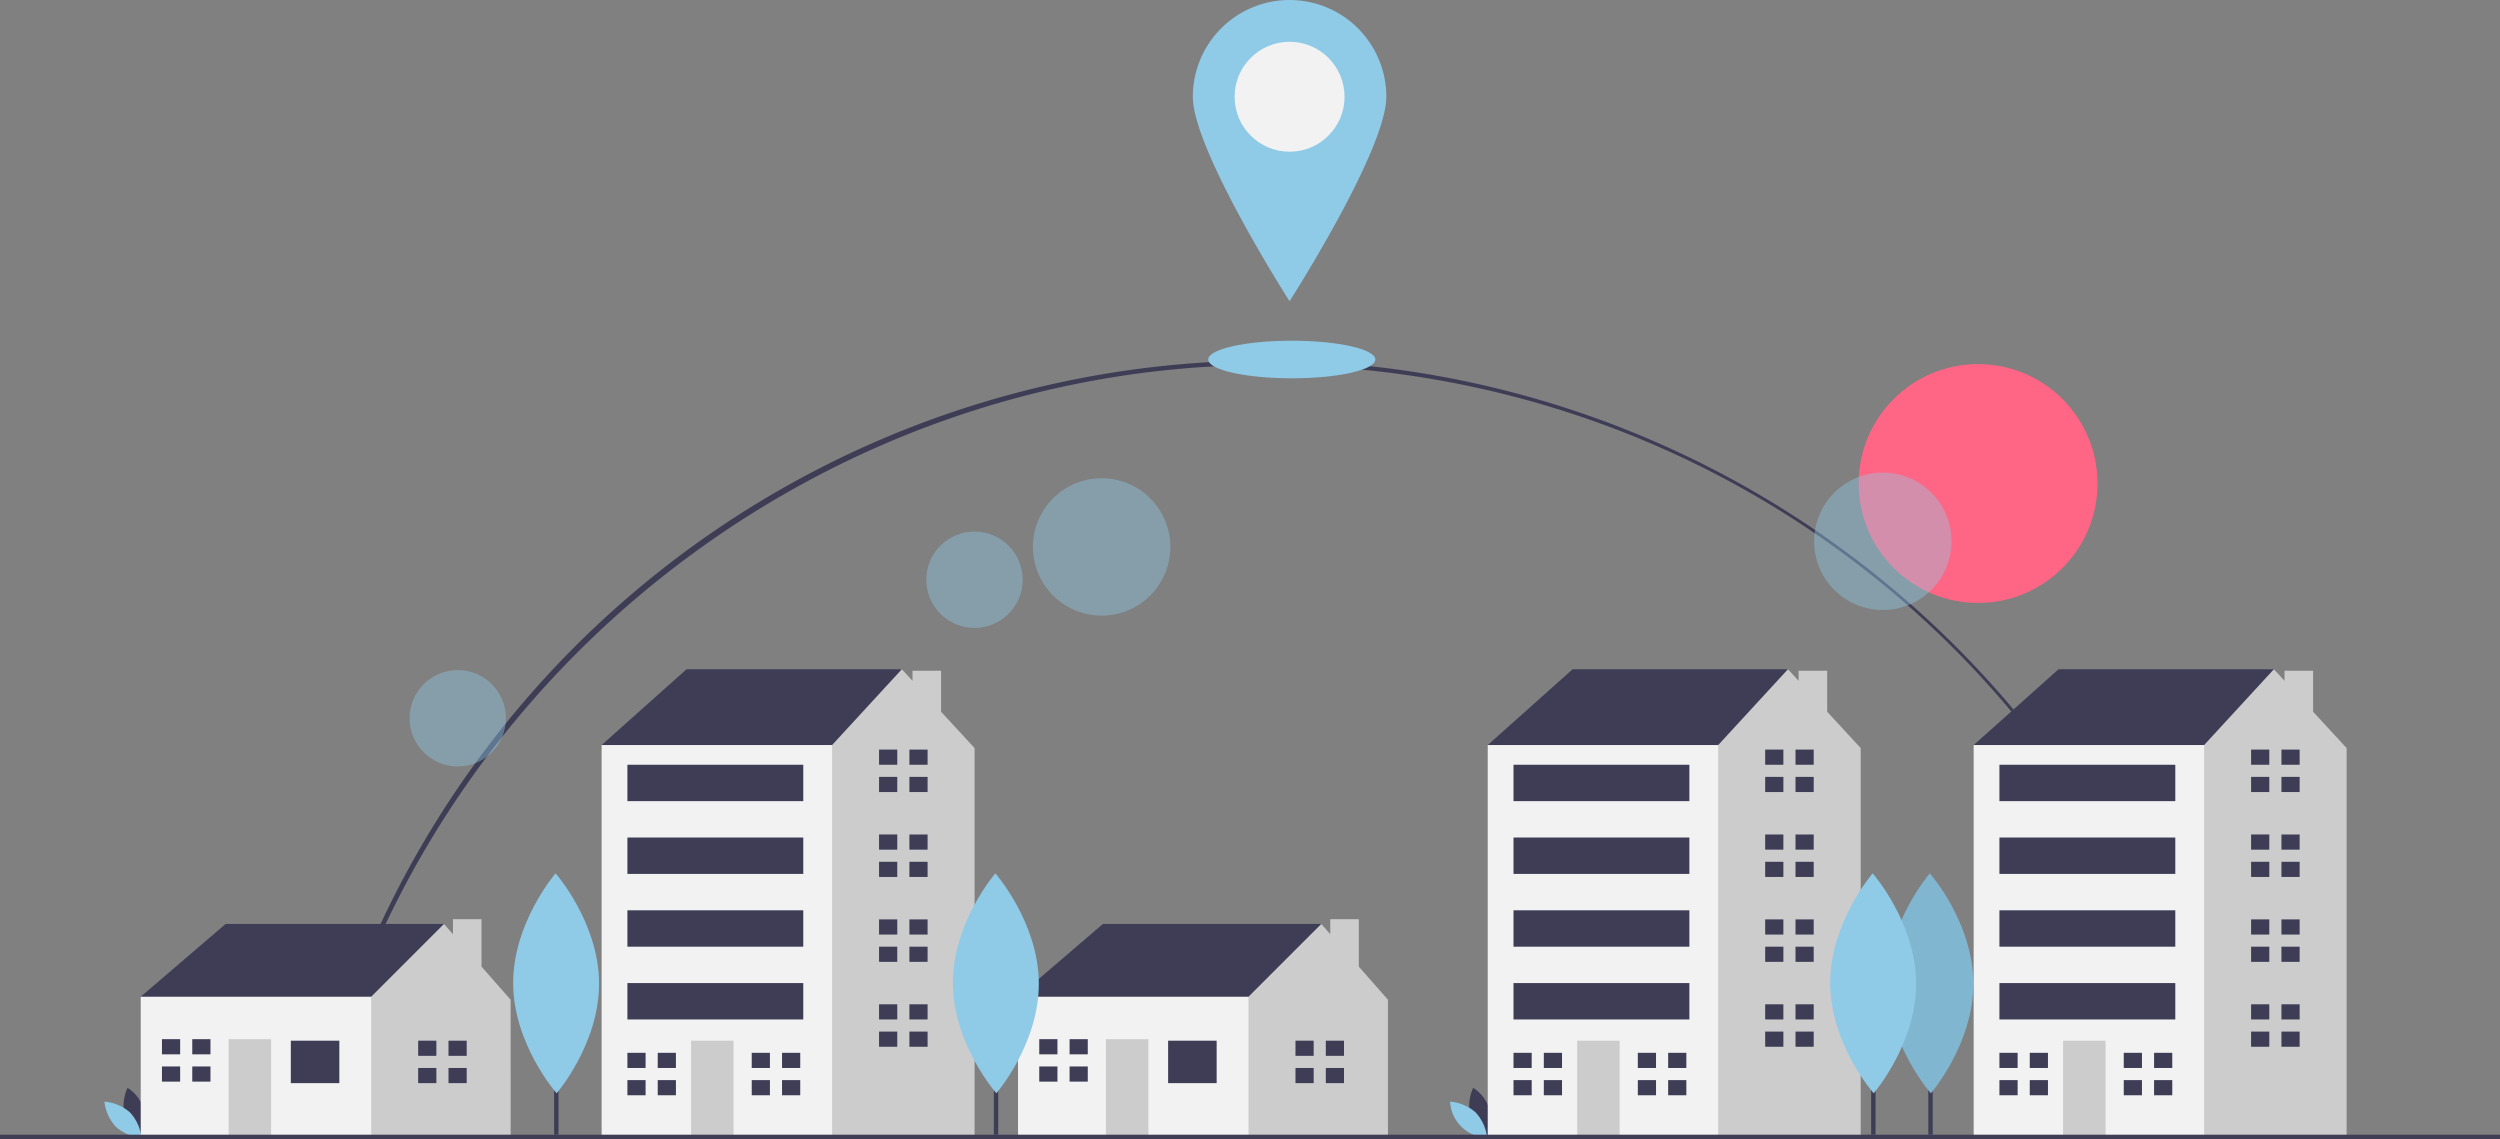 <svg xmlns="http://www.w3.org/2000/svg" width="708.744" height="322.928" viewBox="0 0 708.744 322.928">
  <rect x="0" y="0" width="708.744" height="322.928" fill="#808080" stroke="none"/>
  <g id="Group_64" data-name="Group 64" transform="translate(0 0)">
    <path id="Path_15" data-name="Path 15" d="M175.029,571.03l-1.216-.274A276.843,276.843,0,0,1,713.7,570.02l-1.215.276C683.774,444.25,573.3,356.218,443.838,356.218,316.069,356.218,203.019,446.559,175.029,571.03Z" transform="translate(-85.103 -252.743)" fill="#3f3d56"/>
    <circle id="Ellipse_1" data-name="Ellipse 1" cx="33.857" cy="33.857" r="33.857" transform="translate(526.925 103.219)" fill="#ff6584"/>
    <rect id="Rectangle_44" data-name="Rectangle 44" width="1.247" height="49.244" transform="translate(546.674 272.438)" fill="#3f3d56"/>
    <path id="Path_16" data-name="Path 16" d="M914.239,619.29c.079,17.22-12.036,31.235-12.036,31.235s-12.243-13.9-12.323-31.123,12.036-31.235,12.036-31.235S914.16,602.071,914.239,619.29Z" transform="translate(-354.813 -340.577)" fill="#8fcae7"/>
    <path id="Path_17" data-name="Path 17" d="M914.239,619.29c.079,17.22-12.036,31.235-12.036,31.235s-12.243-13.9-12.323-31.123,12.036-31.235,12.036-31.235S914.16,602.071,914.239,619.29Z" transform="translate(-354.813 -340.577)" opacity="0.1"/>
    <circle id="Ellipse_2" data-name="Ellipse 2" cx="19.478" cy="19.478" r="19.478" transform="translate(292.832 135.574)" fill="#8fcae7" opacity="0.4"/>
    <circle id="Ellipse_3" data-name="Ellipse 3" cx="13.664" cy="13.664" r="13.664" transform="translate(262.597 150.691)" fill="#8fcae7" opacity="0.4"/>
    <circle id="Ellipse_4" data-name="Ellipse 4" cx="13.664" cy="13.664" r="13.664" transform="translate(116.11 189.962)" fill="#8fcae7" opacity="0.4"/>
    <circle id="Ellipse_5" data-name="Ellipse 5" cx="19.478" cy="19.478" r="19.478" transform="translate(514.3 133.971)" fill="#8fcae7" opacity="0.4"/>
    <path id="Path_18" data-name="Path 18" d="M87.938,693.522a12.546,12.546,0,0,0,4.673,6.321,10.8,10.8,0,0,0-3.824-14.135A12.545,12.545,0,0,0,87.938,693.522Z" transform="translate(-52.637 -377.316)" fill="#3f3d56"/>
    <path id="Path_19" data-name="Path 19" d="M86.244,695.05a12.546,12.546,0,0,1,3.251,7.156,12.546,12.546,0,0,1-7.241-3.058A12.546,12.546,0,0,1,79,691.993,12.55,12.55,0,0,1,86.244,695.05Z" transform="translate(-49.392 -379.683)" fill="#8fcae7"/>
    <path id="Path_20" data-name="Path 20" d="M699.938,693.522a12.546,12.546,0,0,0,4.673,6.321,10.8,10.8,0,0,0-3.824-14.135A12.546,12.546,0,0,0,699.938,693.522Z" transform="translate(-283.15 -377.316)" fill="#3f3d56"/>
    <path id="Path_21" data-name="Path 21" d="M698.245,695.05a12.546,12.546,0,0,1,3.251,7.156A10.8,10.8,0,0,1,691,691.993,12.551,12.551,0,0,1,698.245,695.05Z" transform="translate(-279.905 -379.683)" fill="#8fcae7"/>
    <path id="Path_22" data-name="Path 22" d="M66.579,445.139,64,440.842,88.07,420.21h61.895v6.017L127.614,450.3l-25.79,5.158Z" transform="translate(-24.106 -158.274)" fill="#3f3d56"/>
    <path id="Path_23" data-name="Path 23" d="M195.421,431.506v-13.45h-8.1V422.3l-2.551-2.9L164.135,440.03l-3.439,3.438-4.3,17.193,7.737,18.912h39.543V440.89Z" transform="translate(-58.908 -157.462)" fill="#ccc"/>
    <rect id="Rectangle_45" data-name="Rectangle 45" width="65.333" height="39.543" transform="translate(39.894 282.568)" fill="#f2f2f2"/>
    <rect id="Rectangle_46" data-name="Rectangle 46" width="13.754" height="12.035" transform="translate(82.446 295.032)" fill="#3f3d56"/>
    <rect id="Rectangle_47" data-name="Rectangle 47" width="12.035" height="27.508" transform="translate(64.824 294.603)" fill="#ccc"/>
    <path id="Path_24" data-name="Path 24" d="M78.812,476.913v-4.3H73.654v4.3h5.158Z" transform="translate(-27.742 -178.012)" fill="#3f3d56"/>
    <path id="Path_25" data-name="Path 25" d="M78.381,485.026H73.654v4.3h5.158v-4.3Z" transform="translate(-27.742 -182.687)" fill="#3f3d56"/>
    <rect id="Rectangle_48" data-name="Rectangle 48" width="5.158" height="4.298" transform="translate(54.508 294.603)" fill="#3f3d56"/>
    <rect id="Rectangle_49" data-name="Rectangle 49" width="5.158" height="4.298" transform="translate(54.508 302.339)" fill="#3f3d56"/>
    <path id="Path_26" data-name="Path 26" d="M195.343,477.6v-4.3h-5.158v4.3h5.158Z" transform="translate(-71.634 -178.272)" fill="#3f3d56"/>
    <path id="Path_27" data-name="Path 27" d="M194.913,485.716h-4.728v4.3h5.158v-4.3Z" transform="translate(-71.634 -182.947)" fill="#3f3d56"/>
    <rect id="Rectangle_50" data-name="Rectangle 50" width="5.158" height="4.298" transform="translate(127.148 295.032)" fill="#3f3d56"/>
    <rect id="Rectangle_51" data-name="Rectangle 51" width="5.158" height="4.298" transform="translate(127.148 302.769)" fill="#3f3d56"/>
    <path id="Path_28" data-name="Path 28" d="M465.579,445.139l-2.579-4.3,24.07-20.632h61.895v6.017L526.614,450.3l-25.79,5.158Z" transform="translate(-174.391 -158.274)" fill="#3f3d56"/>
    <path id="Path_29" data-name="Path 29" d="M594.421,431.506v-13.45h-8.1V422.3l-2.551-2.9L563.135,440.03l-3.439,3.438-4.3,17.193,7.737,18.912h39.543V440.89Z" transform="translate(-209.193 -157.462)" fill="#ccc"/>
    <rect id="Rectangle_52" data-name="Rectangle 52" width="65.333" height="39.543" transform="translate(288.609 282.568)" fill="#f2f2f2"/>
    <rect id="Rectangle_53" data-name="Rectangle 53" width="13.754" height="12.035" transform="translate(331.161 295.032)" fill="#3f3d56"/>
    <rect id="Rectangle_54" data-name="Rectangle 54" width="12.035" height="27.508" transform="translate(313.539 294.603)" fill="#ccc"/>
    <path id="Path_30" data-name="Path 30" d="M477.812,476.913v-4.3h-5.158v4.3h5.158Z" transform="translate(-178.027 -178.012)" fill="#3f3d56"/>
    <path id="Path_31" data-name="Path 31" d="M477.381,485.026h-4.727v4.3h5.158v-4.3Z" transform="translate(-178.027 -182.687)" fill="#3f3d56"/>
    <rect id="Rectangle_55" data-name="Rectangle 55" width="5.158" height="4.298" transform="translate(303.223 294.603)" fill="#3f3d56"/>
    <rect id="Rectangle_56" data-name="Rectangle 56" width="5.158" height="4.298" transform="translate(303.223 302.339)" fill="#3f3d56"/>
    <path id="Path_32" data-name="Path 32" d="M594.343,477.6v-4.3h-5.158v4.3h5.158Z" transform="translate(-221.919 -178.272)" fill="#3f3d56"/>
    <path id="Path_33" data-name="Path 33" d="M593.913,485.716h-4.728v4.3h5.158v-4.3Z" transform="translate(-221.919 -182.947)" fill="#3f3d56"/>
    <rect id="Rectangle_57" data-name="Rectangle 57" width="5.158" height="4.298" transform="translate(375.863 295.032)" fill="#3f3d56"/>
    <rect id="Rectangle_58" data-name="Rectangle 58" width="5.158" height="4.298" transform="translate(375.863 302.769)" fill="#3f3d56"/>
    <path id="Path_34" data-name="Path 34" d="M277.918,329.3l-4.3-3.439,24.07-21.491h61.034v18.912l-39.543,26.649Z" transform="translate(-103.06 -114.641)" fill="#3f3d56"/>
    <path id="Path_35" data-name="Path 35" d="M397.406,316.423V304.8h-8.1v2.847l-3.025-3.277-19.772,21.491-7.736,5.158-12,87.644,18.091,18.091h42.045V326.718Z" transform="translate(-130.614 -114.641)" fill="#ccc"/>
    <rect id="Rectangle_59" data-name="Rectangle 59" width="65.333" height="110.894" transform="translate(170.56 211.217)" fill="#f2f2f2"/>
    <rect id="Rectangle_60" data-name="Rectangle 60" width="12.035" height="27.079" transform="translate(195.919 295.032)" fill="#ccc"/>
    <path id="Path_36" data-name="Path 36" d="M290.5,483.119v-4.3h-5.158v4.3H290.5Z" transform="translate(-107.475 -180.35)" fill="#3f3d56"/>
    <path id="Path_37" data-name="Path 37" d="M290.07,491.232h-4.728v4.3H290.5v-4.3Z" transform="translate(-107.475 -185.025)" fill="#3f3d56"/>
    <rect id="Rectangle_61" data-name="Rectangle 61" width="5.158" height="4.298" transform="translate(186.463 298.471)" fill="#3f3d56"/>
    <rect id="Rectangle_62" data-name="Rectangle 62" width="5.158" height="4.298" transform="translate(186.463 306.207)" fill="#3f3d56"/>
    <path id="Path_38" data-name="Path 38" d="M347.042,483.119v-4.3h-5.158v4.3h5.158Z" transform="translate(-128.772 -180.35)" fill="#3f3d56"/>
    <path id="Path_39" data-name="Path 39" d="M346.612,491.232h-4.728v4.3h5.158v-4.3Z" transform="translate(-128.772 -185.025)" fill="#3f3d56"/>
    <rect id="Rectangle_63" data-name="Rectangle 63" width="5.158" height="4.298" transform="translate(221.708 298.471)" fill="#3f3d56"/>
    <rect id="Rectangle_64" data-name="Rectangle 64" width="5.158" height="4.298" transform="translate(221.708 306.207)" fill="#3f3d56"/>
    <path id="Path_40" data-name="Path 40" d="M404.963,345.211v-4.3H399.8v4.3h5.158Z" transform="translate(-150.588 -128.406)" fill="#3f3d56"/>
    <path id="Path_41" data-name="Path 41" d="M404.533,353.325H399.8v4.3h5.158v-4.3Z" transform="translate(-150.588 -133.081)" fill="#3f3d56"/>
    <rect id="Rectangle_65" data-name="Rectangle 65" width="5.158" height="4.298" transform="translate(257.813 212.507)" fill="#3f3d56"/>
    <rect id="Rectangle_66" data-name="Rectangle 66" width="5.158" height="4.298" transform="translate(257.813 220.244)" fill="#3f3d56"/>
    <path id="Path_42" data-name="Path 42" d="M404.963,383.826v-4.3H399.8v4.3h5.158Z" transform="translate(-150.588 -142.95)" fill="#3f3d56"/>
    <path id="Path_43" data-name="Path 43" d="M404.533,391.939H399.8v4.3h5.158v-4.3Z" transform="translate(-150.588 -147.625)" fill="#3f3d56"/>
    <rect id="Rectangle_67" data-name="Rectangle 67" width="5.158" height="4.298" transform="translate(257.813 236.577)" fill="#3f3d56"/>
    <rect id="Rectangle_68" data-name="Rectangle 68" width="5.158" height="4.298" transform="translate(257.813 244.314)" fill="#3f3d56"/>
    <path id="Path_44" data-name="Path 44" d="M404.963,422.44v-4.3H399.8v4.3h5.158Z" transform="translate(-150.588 -157.495)" fill="#3f3d56"/>
    <path id="Path_45" data-name="Path 45" d="M404.533,430.553H399.8v4.3h5.158v-4.3Z" transform="translate(-150.588 -162.17)" fill="#3f3d56"/>
    <rect id="Rectangle_69" data-name="Rectangle 69" width="5.158" height="4.298" transform="translate(257.813 260.647)" fill="#3f3d56"/>
    <rect id="Rectangle_70" data-name="Rectangle 70" width="5.158" height="4.298" transform="translate(257.813 268.384)" fill="#3f3d56"/>
    <path id="Path_46" data-name="Path 46" d="M404.963,461.054v-4.3H399.8v4.3h5.158Z" transform="translate(-150.588 -172.039)" fill="#3f3d56"/>
    <path id="Path_47" data-name="Path 47" d="M404.533,469.167H399.8v4.3h5.158v-4.3Z" transform="translate(-150.588 -176.714)" fill="#3f3d56"/>
    <rect id="Rectangle_71" data-name="Rectangle 71" width="5.158" height="4.298" transform="translate(257.813 284.716)" fill="#3f3d56"/>
    <rect id="Rectangle_72" data-name="Rectangle 72" width="5.158" height="4.298" transform="translate(257.813 292.453)" fill="#3f3d56"/>
    <rect id="Rectangle_73" data-name="Rectangle 73" width="49.859" height="10.316" transform="translate(177.867 216.805)" fill="#3f3d56"/>
    <rect id="Rectangle_74" data-name="Rectangle 74" width="49.859" height="10.316" transform="translate(177.867 237.436)" fill="#3f3d56"/>
    <rect id="Rectangle_75" data-name="Rectangle 75" width="49.859" height="10.316" transform="translate(177.867 258.068)" fill="#3f3d56"/>
    <rect id="Rectangle_76" data-name="Rectangle 76" width="49.859" height="10.316" transform="translate(177.867 278.699)" fill="#3f3d56"/>
    <path id="Path_48" data-name="Path 48" d="M680.918,329.3l-4.3-3.439,24.07-21.491h61.034v18.912l-39.543,26.649Z" transform="translate(-254.852 -114.641)" fill="#3f3d56"/>
    <path id="Path_49" data-name="Path 49" d="M800.406,316.423V304.8h-8.1v2.847l-3.024-3.277-19.772,21.491-7.736,5.158-12,87.644,18.091,18.091h42.045V326.718Z" transform="translate(-282.405 -114.641)" fill="#ccc"/>
    <rect id="Rectangle_77" data-name="Rectangle 77" width="65.333" height="110.894" transform="translate(421.768 211.217)" fill="#f2f2f2"/>
    <rect id="Rectangle_78" data-name="Rectangle 78" width="12.035" height="27.079" transform="translate(447.127 295.032)" fill="#ccc"/>
    <path id="Path_50" data-name="Path 50" d="M693.5,483.119v-4.3h-5.158v4.3H693.5Z" transform="translate(-259.267 -180.35)" fill="#3f3d56"/>
    <path id="Path_51" data-name="Path 51" d="M693.07,491.232h-4.728v4.3H693.5v-4.3Z" transform="translate(-259.267 -185.025)" fill="#3f3d56"/>
    <rect id="Rectangle_79" data-name="Rectangle 79" width="5.158" height="4.298" transform="translate(437.671 298.471)" fill="#3f3d56"/>
    <rect id="Rectangle_80" data-name="Rectangle 80" width="5.158" height="4.298" transform="translate(437.671 306.207)" fill="#3f3d56"/>
    <path id="Path_52" data-name="Path 52" d="M750.042,483.119v-4.3h-5.158v4.3h5.158Z" transform="translate(-280.564 -180.35)" fill="#3f3d56"/>
    <path id="Path_53" data-name="Path 53" d="M749.612,491.232h-4.728v4.3h5.158v-4.3Z" transform="translate(-280.564 -185.025)" fill="#3f3d56"/>
    <rect id="Rectangle_81" data-name="Rectangle 81" width="5.158" height="4.298" transform="translate(472.917 298.471)" fill="#3f3d56"/>
    <rect id="Rectangle_82" data-name="Rectangle 82" width="5.158" height="4.298" transform="translate(472.917 306.207)" fill="#3f3d56"/>
    <path id="Path_54" data-name="Path 54" d="M807.963,345.211v-4.3h-5.158v4.3h5.158Z" transform="translate(-302.38 -128.406)" fill="#3f3d56"/>
    <path id="Path_55" data-name="Path 55" d="M807.533,353.325h-4.728v4.3h5.158v-4.3Z" transform="translate(-302.38 -133.081)" fill="#3f3d56"/>
    <rect id="Rectangle_83" data-name="Rectangle 83" width="5.158" height="4.298" transform="translate(509.022 212.507)" fill="#3f3d56"/>
    <rect id="Rectangle_84" data-name="Rectangle 84" width="5.158" height="4.298" transform="translate(509.022 220.244)" fill="#3f3d56"/>
    <path id="Path_56" data-name="Path 56" d="M807.963,383.826v-4.3h-5.158v4.3h5.158Z" transform="translate(-302.38 -142.95)" fill="#3f3d56"/>
    <path id="Path_57" data-name="Path 57" d="M807.533,391.939h-4.728v4.3h5.158v-4.3Z" transform="translate(-302.38 -147.625)" fill="#3f3d56"/>
    <rect id="Rectangle_85" data-name="Rectangle 85" width="5.158" height="4.298" transform="translate(509.022 236.577)" fill="#3f3d56"/>
    <rect id="Rectangle_86" data-name="Rectangle 86" width="5.158" height="4.298" transform="translate(509.022 244.314)" fill="#3f3d56"/>
    <path id="Path_58" data-name="Path 58" d="M807.963,422.44v-4.3h-5.158v4.3h5.158Z" transform="translate(-302.38 -157.495)" fill="#3f3d56"/>
    <path id="Path_59" data-name="Path 59" d="M807.533,430.553h-4.728v4.3h5.158v-4.3Z" transform="translate(-302.38 -162.17)" fill="#3f3d56"/>
    <rect id="Rectangle_87" data-name="Rectangle 87" width="5.158" height="4.298" transform="translate(509.022 260.647)" fill="#3f3d56"/>
    <rect id="Rectangle_88" data-name="Rectangle 88" width="5.158" height="4.298" transform="translate(509.022 268.384)" fill="#3f3d56"/>
    <path id="Path_60" data-name="Path 60" d="M807.963,461.054v-4.3h-5.158v4.3h5.158Z" transform="translate(-302.38 -172.039)" fill="#3f3d56"/>
    <path id="Path_61" data-name="Path 61" d="M807.533,469.167h-4.728v4.3h5.158v-4.3Z" transform="translate(-302.38 -176.714)" fill="#3f3d56"/>
    <rect id="Rectangle_89" data-name="Rectangle 89" width="5.158" height="4.298" transform="translate(509.022 284.716)" fill="#3f3d56"/>
    <rect id="Rectangle_90" data-name="Rectangle 90" width="5.158" height="4.298" transform="translate(509.022 292.453)" fill="#3f3d56"/>
    <rect id="Rectangle_91" data-name="Rectangle 91" width="49.859" height="10.316" transform="translate(429.075 216.805)" fill="#3f3d56"/>
    <rect id="Rectangle_92" data-name="Rectangle 92" width="49.859" height="10.316" transform="translate(429.075 237.436)" fill="#3f3d56"/>
    <rect id="Rectangle_93" data-name="Rectangle 93" width="49.859" height="10.316" transform="translate(429.075 258.068)" fill="#3f3d56"/>
    <rect id="Rectangle_94" data-name="Rectangle 94" width="49.859" height="10.316" transform="translate(429.075 278.699)" fill="#3f3d56"/>
    <path id="Path_62" data-name="Path 62" d="M901.918,329.3l-4.3-3.439,24.07-21.491h61.036v18.912l-39.544,26.649Z" transform="translate(-338.092 -114.641)" fill="#3f3d56"/>
    <path id="Path_63" data-name="Path 63" d="M1021.406,316.423V304.8h-8.1v2.847l-3.023-3.277-19.773,21.491-7.737,5.158-12,87.644,18.091,18.091h42.047V326.718Z" transform="translate(-365.646 -114.641)" fill="#ccc"/>
    <rect id="Rectangle_95" data-name="Rectangle 95" width="65.333" height="110.894" transform="translate(559.528 211.217)" fill="#f2f2f2"/>
    <rect id="Rectangle_96" data-name="Rectangle 96" width="12.035" height="27.079" transform="translate(584.887 295.032)" fill="#ccc"/>
    <path id="Path_64" data-name="Path 64" d="M914.5,483.119v-4.3h-5.158v4.3H914.5Z" transform="translate(-342.508 -180.35)" fill="#3f3d56"/>
    <path id="Path_65" data-name="Path 65" d="M914.07,491.232h-4.728v4.3H914.5v-4.3Z" transform="translate(-342.508 -185.025)" fill="#3f3d56"/>
    <rect id="Rectangle_97" data-name="Rectangle 97" width="5.158" height="4.298" transform="translate(575.43 298.471)" fill="#3f3d56"/>
    <rect id="Rectangle_98" data-name="Rectangle 98" width="5.158" height="4.298" transform="translate(575.43 306.207)" fill="#3f3d56"/>
    <path id="Path_66" data-name="Path 66" d="M971.042,483.119v-4.3h-5.158v4.3h5.158Z" transform="translate(-363.804 -180.35)" fill="#3f3d56"/>
    <path id="Path_67" data-name="Path 67" d="M970.612,491.232h-4.728v4.3h5.158v-4.3Z" transform="translate(-363.804 -185.025)" fill="#3f3d56"/>
    <rect id="Rectangle_99" data-name="Rectangle 99" width="5.158" height="4.298" transform="translate(610.676 298.471)" fill="#3f3d56"/>
    <rect id="Rectangle_100" data-name="Rectangle 100" width="5.158" height="4.298" transform="translate(610.676 306.207)" fill="#3f3d56"/>
    <path id="Path_68" data-name="Path 68" d="M1028.961,345.211v-4.3H1023.8v4.3h5.161Z" transform="translate(-385.619 -128.406)" fill="#3f3d56"/>
    <path id="Path_69" data-name="Path 69" d="M1028.531,353.325H1023.8v4.3h5.161v-4.3Z" transform="translate(-385.619 -133.081)" fill="#3f3d56"/>
    <rect id="Rectangle_101" data-name="Rectangle 101" width="5.158" height="4.298" transform="translate(646.784 212.507)" fill="#3f3d56"/>
    <rect id="Rectangle_102" data-name="Rectangle 102" width="5.158" height="4.298" transform="translate(646.784 220.244)" fill="#3f3d56"/>
    <path id="Path_70" data-name="Path 70" d="M1028.961,383.826v-4.3H1023.8v4.3h5.161Z" transform="translate(-385.619 -142.95)" fill="#3f3d56"/>
    <path id="Path_71" data-name="Path 71" d="M1028.531,391.939H1023.8v4.3h5.161v-4.3Z" transform="translate(-385.619 -147.625)" fill="#3f3d56"/>
    <rect id="Rectangle_103" data-name="Rectangle 103" width="5.158" height="4.298" transform="translate(646.784 236.577)" fill="#3f3d56"/>
    <rect id="Rectangle_104" data-name="Rectangle 104" width="5.158" height="4.298" transform="translate(646.784 244.314)" fill="#3f3d56"/>
    <path id="Path_72" data-name="Path 72" d="M1028.961,422.44v-4.3H1023.8v4.3h5.161Z" transform="translate(-385.619 -157.495)" fill="#3f3d56"/>
    <path id="Path_73" data-name="Path 73" d="M1028.531,430.553H1023.8v4.3h5.161v-4.3Z" transform="translate(-385.619 -162.17)" fill="#3f3d56"/>
    <rect id="Rectangle_105" data-name="Rectangle 105" width="5.158" height="4.298" transform="translate(646.784 260.647)" fill="#3f3d56"/>
    <rect id="Rectangle_106" data-name="Rectangle 106" width="5.158" height="4.298" transform="translate(646.784 268.384)" fill="#3f3d56"/>
    <path id="Path_74" data-name="Path 74" d="M1028.961,461.054v-4.3H1023.8v4.3h5.161Z" transform="translate(-385.619 -172.039)" fill="#3f3d56"/>
    <path id="Path_75" data-name="Path 75" d="M1028.531,469.167H1023.8v4.3h5.161v-4.3Z" transform="translate(-385.619 -176.714)" fill="#3f3d56"/>
    <rect id="Rectangle_107" data-name="Rectangle 107" width="5.158" height="4.298" transform="translate(646.784 284.716)" fill="#3f3d56"/>
    <rect id="Rectangle_108" data-name="Rectangle 108" width="5.158" height="4.298" transform="translate(646.784 292.453)" fill="#3f3d56"/>
    <rect id="Rectangle_109" data-name="Rectangle 109" width="49.859" height="10.316" transform="translate(566.834 216.805)" fill="#3f3d56"/>
    <rect id="Rectangle_110" data-name="Rectangle 110" width="49.859" height="10.316" transform="translate(566.834 237.436)" fill="#3f3d56"/>
    <rect id="Rectangle_111" data-name="Rectangle 111" width="49.859" height="10.316" transform="translate(566.834 258.068)" fill="#3f3d56"/>
    <rect id="Rectangle_112" data-name="Rectangle 112" width="49.859" height="10.316" transform="translate(566.834 278.699)" fill="#3f3d56"/>
    <rect id="Rectangle_113" data-name="Rectangle 113" width="708.744" height="1.247" transform="translate(0 321.682)" fill="#3f3d56"/>
    <rect id="Rectangle_114" data-name="Rectangle 114" width="1.247" height="49.244" transform="translate(157.083 272.438)" fill="#3f3d56"/>
    <path id="Path_76" data-name="Path 76" d="M289.239,619.29c.079,17.22-12.035,31.235-12.035,31.235s-12.244-13.9-12.323-31.123,12.035-31.235,12.035-31.235S289.16,602.071,289.239,619.29Z" transform="translate(-119.404 -340.577)" fill="#8fcae7"/>
    <rect id="Rectangle_115" data-name="Rectangle 115" width="1.247" height="49.244" transform="translate(281.752 272.438)" fill="#3f3d56"/>
    <path id="Path_77" data-name="Path 77" d="M489.239,619.29c.079,17.22-12.036,31.235-12.036,31.235s-12.244-13.9-12.323-31.123,12.035-31.235,12.035-31.235S489.16,602.071,489.239,619.29Z" transform="translate(-194.735 -340.577)" fill="#8fcae7"/>
    <rect id="Rectangle_116" data-name="Rectangle 116" width="1.247" height="49.244" transform="translate(530.467 272.438)" fill="#3f3d56"/>
    <path id="Path_78" data-name="Path 78" d="M888.239,619.29c.079,17.22-12.036,31.235-12.036,31.235s-12.243-13.9-12.323-31.123,12.036-31.235,12.036-31.235S888.16,602.071,888.239,619.29Z" transform="translate(-345.02 -340.577)" fill="#8fcae7"/>
    <ellipse id="Ellipse_6" data-name="Ellipse 6" cx="23.687" cy="5.33" rx="23.687" ry="5.33" transform="translate(342.528 96.588)" fill="#8fcae7"/>
    <path id="Path_79" data-name="Path 79" d="M628.854,218.4c0,15.148-27.427,57.971-27.427,57.971S574,233.547,574,218.4a27.427,27.427,0,1,1,54.854,0Z" transform="translate(-235.835 -190.972)" fill="#8fcae7"/>
    <circle id="Ellipse_7" data-name="Ellipse 7" cx="15.584" cy="15.584" r="15.584" transform="translate(350.009 11.844)" fill="#f2f2f2"/>
  </g>
</svg>
